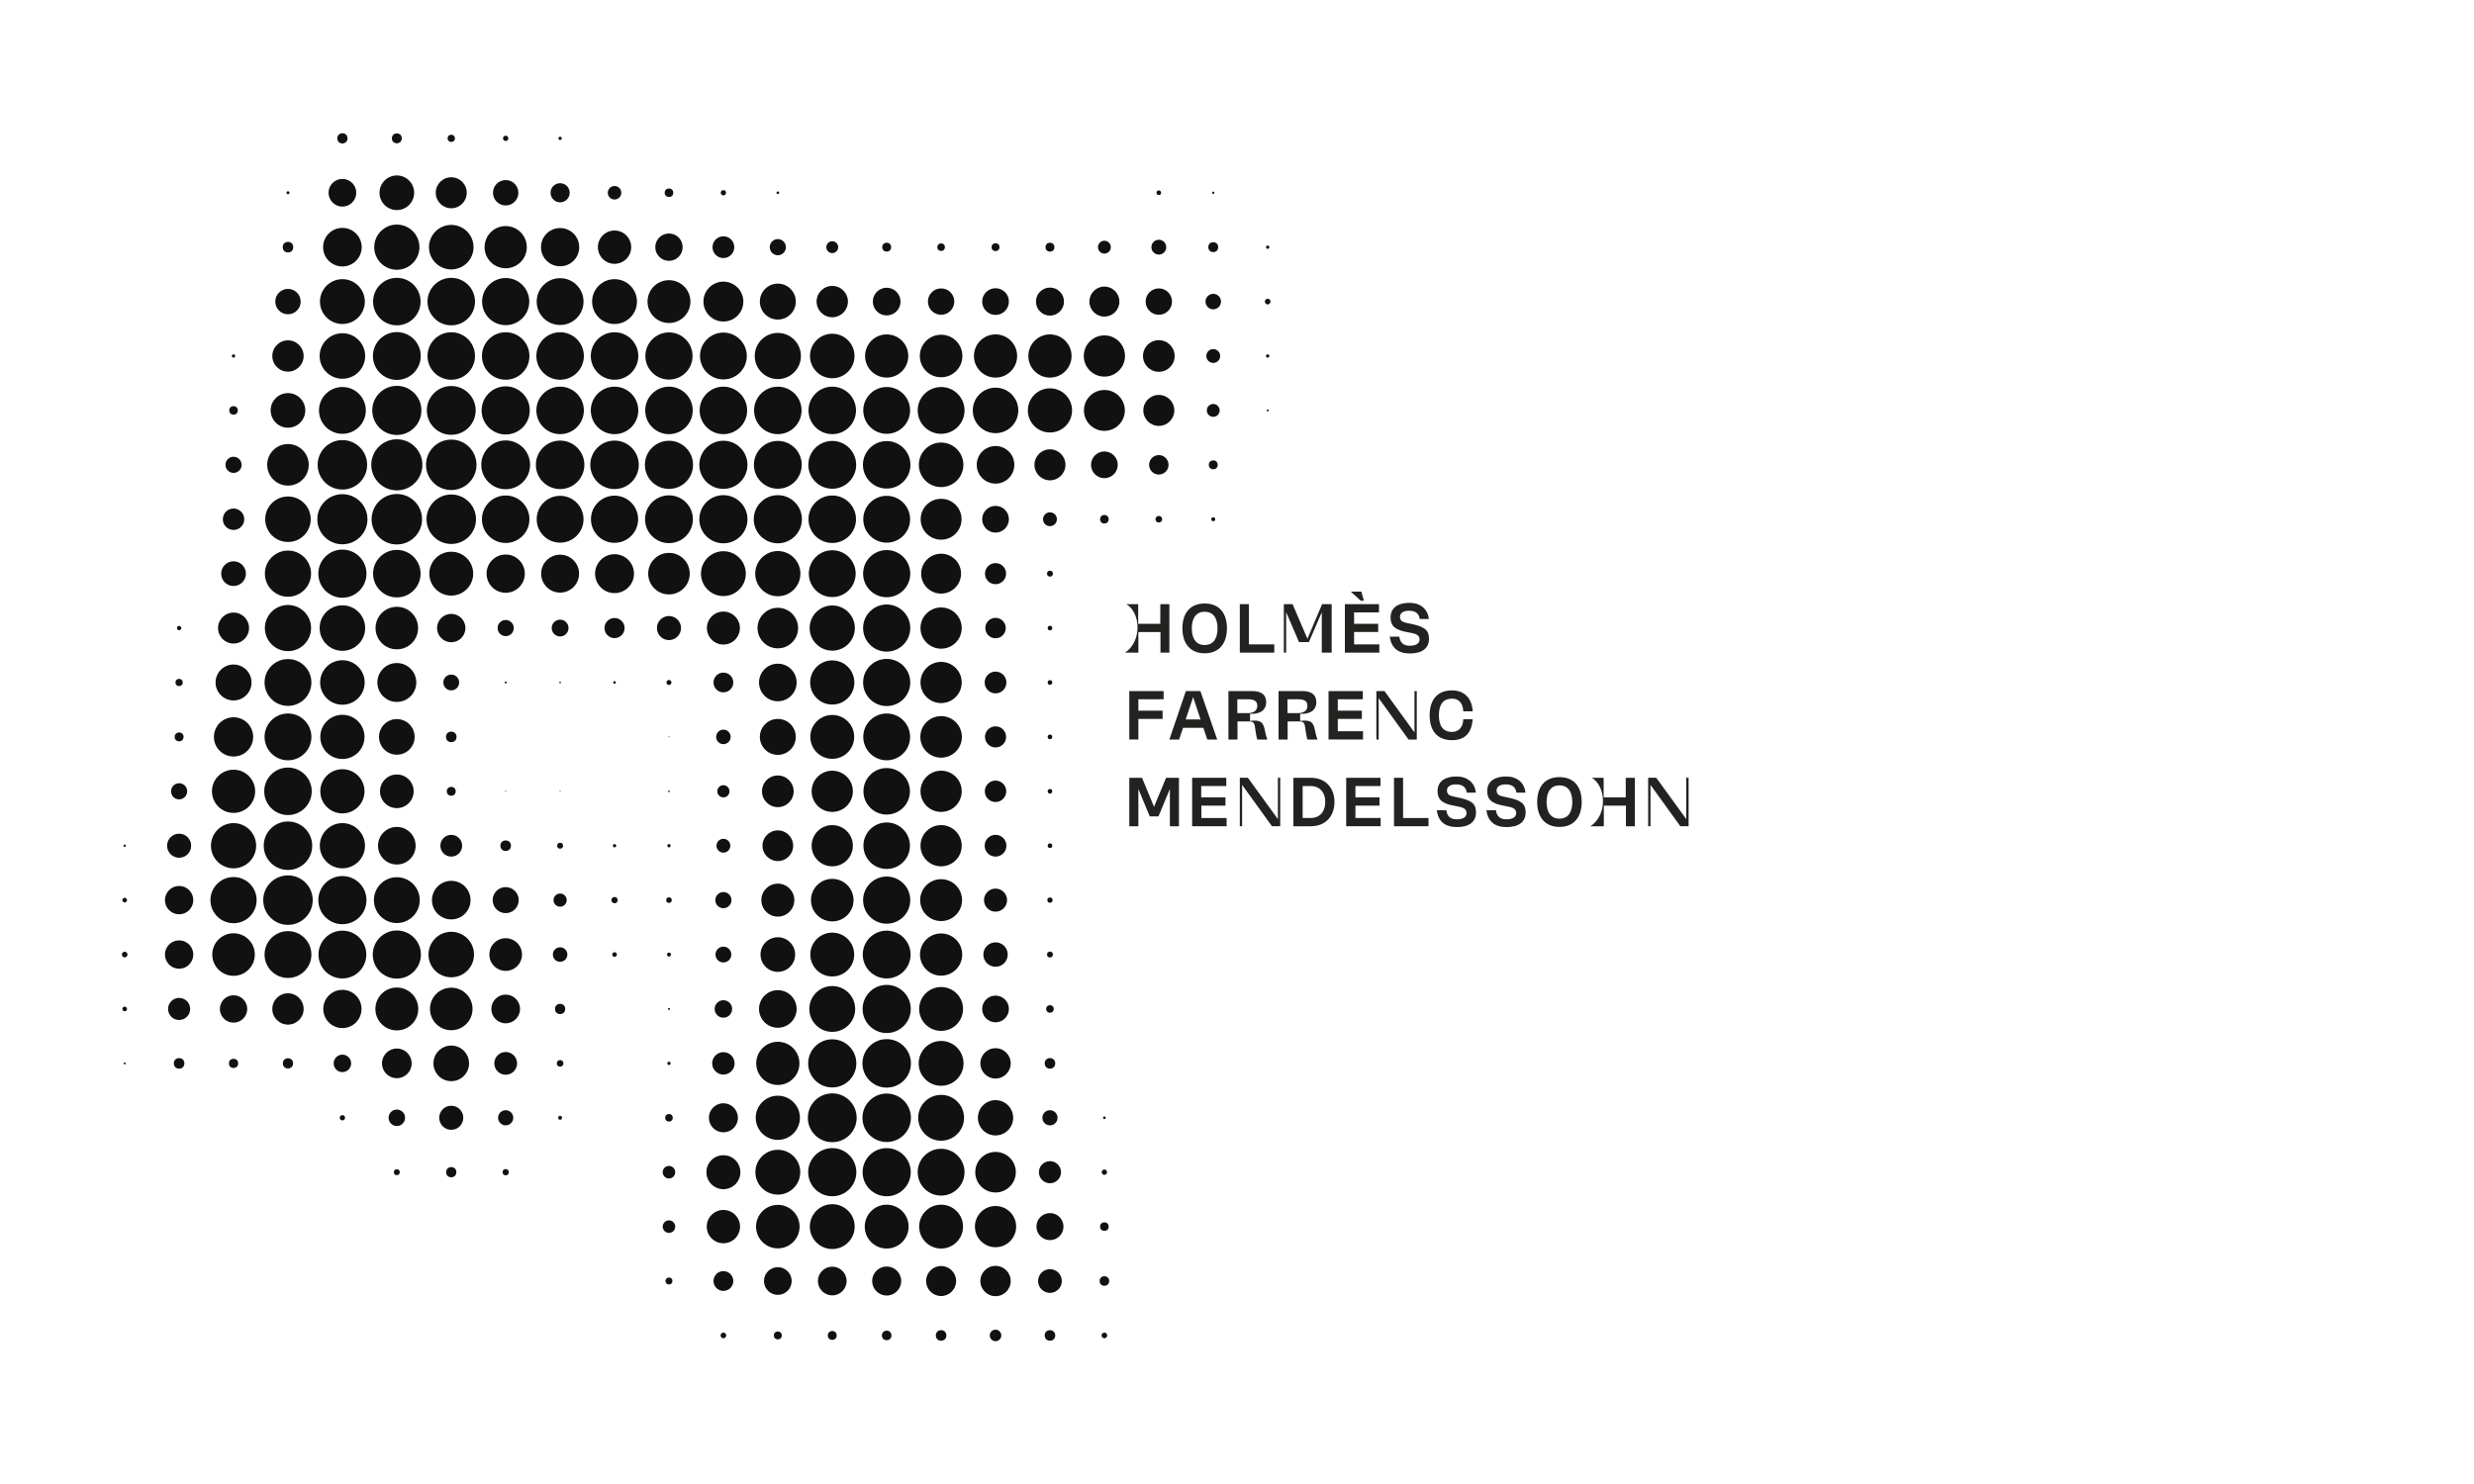 <?xml version="1.0" encoding="utf-8"?>
<!-- Generator: Adobe Illustrator 27.5.0, SVG Export Plug-In . SVG Version: 6.00 Build 0)  -->
<svg version="1.1" id="Ebene_1" xmlns="http://www.w3.org/2000/svg" xmlns:xlink="http://www.w3.org/1999/xlink" x="0px" y="0px"
	 viewBox="0 0 1500 900" style="enable-background:new 0 0 1500 900;" xml:space="preserve">
<style type="text/css">
	.st0{fill:#111111;}
	.st1{fill:#222221;}
</style>
<g>
	<g transform="translate(462,99)">
		<circle class="st0" cx="-254.4" cy="-15.1" r="3.1"/>
	</g>
	<g transform="translate(495,99)">
		<circle class="st0" cx="-254.4" cy="-15.1" r="3"/>
	</g>
	<g transform="translate(528,99)">
		<circle class="st0" cx="-254.4" cy="-15.1" r="2.2"/>
	</g>
	<g transform="translate(561,99)">
		<circle class="st0" cx="-254.4" cy="-15.1" r="1.6"/>
	</g>
	<g transform="translate(594,99)">
		<circle class="st0" cx="-254.4" cy="-15.1" r="1"/>
	</g>
	<g transform="translate(429,132)">
		<circle class="st0" cx="-254.4" cy="-15.1" r="0.9"/>
	</g>
	<g transform="translate(462,132)">
		<circle class="st0" cx="-254.4" cy="-15.1" r="8.4"/>
	</g>
	<g transform="translate(495,132)">
		<circle class="st0" cx="-254.4" cy="-15.1" r="10.5"/>
	</g>
	<g transform="translate(528,132)">
		<circle class="st0" cx="-254.4" cy="-15.1" r="9.4"/>
	</g>
	<g transform="translate(561,132)">
		<circle class="st0" cx="-254.4" cy="-15.1" r="7.7"/>
	</g>
	<g transform="translate(594,132)">
		<circle class="st0" cx="-254.4" cy="-15.1" r="5.8"/>
	</g>
	<g transform="translate(627,132)">
		<circle class="st0" cx="-254.4" cy="-15.1" r="4.1"/>
	</g>
	<g transform="translate(660,132)">
		<circle class="st0" cx="-254.4" cy="-15.1" r="2.6"/>
	</g>
	<g transform="translate(693,132)">
		<circle class="st0" cx="-254.4" cy="-15.1" r="1.6"/>
	</g>
	<g transform="translate(726,132)">
		<circle class="st0" cx="-254.4" cy="-15.1" r="0.8"/>
	</g>
	<g transform="translate(957,132)">
		<circle class="st0" cx="-254.4" cy="-15.1" r="1.4"/>
	</g>
	<g transform="translate(990,132)">
		<circle class="st0" cx="-254.4" cy="-15.1" r="0.7"/>
	</g>
	<g transform="translate(429,165)">
		<circle class="st0" cx="-254.4" cy="-15.1" r="3.2"/>
	</g>
	<g transform="translate(462,165)">
		<circle class="st0" cx="-254.4" cy="-15.1" r="11.7"/>
	</g>
	<g transform="translate(495,165)">
		<circle class="st0" cx="-254.4" cy="-15.1" r="13.7"/>
	</g>
	<g transform="translate(528,165)">
		<circle class="st0" cx="-254.4" cy="-15.1" r="13.5"/>
	</g>
	<g transform="translate(561,165)">
		<circle class="st0" cx="-254.4" cy="-15.1" r="12.8"/>
	</g>
	<g transform="translate(594,165)">
		<circle class="st0" cx="-254.4" cy="-15.1" r="11.6"/>
	</g>
	<g transform="translate(627,165)">
		<circle class="st0" cx="-254.4" cy="-15.1" r="10.1"/>
	</g>
	<g transform="translate(660,165)">
		<circle class="st0" cx="-254.4" cy="-15.1" r="8.3"/>
	</g>
	<g transform="translate(693,165)">
		<circle class="st0" cx="-254.4" cy="-15.1" r="6.6"/>
	</g>
	<g transform="translate(726,165)">
		<circle class="st0" cx="-254.4" cy="-15.1" r="4.9"/>
	</g>
	<g transform="translate(759,165)">
		<circle class="st0" cx="-254.4" cy="-15.1" r="3.6"/>
	</g>
	<g transform="translate(792,165)">
		<circle class="st0" cx="-254.4" cy="-15.1" r="2.7"/>
	</g>
	<g transform="translate(825,165)">
		<circle class="st0" cx="-254.4" cy="-15.1" r="2.3"/>
	</g>
	<g transform="translate(858,165)">
		<circle class="st0" cx="-254.4" cy="-15.1" r="2.4"/>
	</g>
	<g transform="translate(891,165)">
		<circle class="st0" cx="-254.4" cy="-15.1" r="2.7"/>
	</g>
	<g transform="translate(924,165)">
		<circle class="st0" cx="-254.4" cy="-15.1" r="3.9"/>
	</g>
	<g transform="translate(957,165)">
		<circle class="st0" cx="-254.4" cy="-15.1" r="4.5"/>
	</g>
	<g transform="translate(990,165)">
		<circle class="st0" cx="-254.4" cy="-15.1" r="3"/>
	</g>
	<g transform="translate(1023,165)">
		<circle class="st0" cx="-254.4" cy="-15.1" r="1"/>
	</g>
	<g transform="translate(429,198)">
		<circle class="st0" cx="-254.4" cy="-15.1" r="7.7"/>
	</g>
	<g transform="translate(462,198)">
		<circle class="st0" cx="-254.4" cy="-15.1" r="13.6"/>
	</g>
	<g transform="translate(495,198)">
		<circle class="st0" cx="-254.4" cy="-15.1" r="14.4"/>
	</g>
	<g transform="translate(528,198)">
		<circle class="st0" cx="-254.4" cy="-15.1" r="14.4"/>
	</g>
	<g transform="translate(561,198)">
		<circle class="st0" cx="-254.4" cy="-15.1" r="14.3"/>
	</g>
	<g transform="translate(594,198)">
		<circle class="st0" cx="-254.4" cy="-15.1" r="14.2"/>
	</g>
	<g transform="translate(627,198)">
		<circle class="st0" cx="-254.4" cy="-15.1" r="13.6"/>
	</g>
	<g transform="translate(660,198)">
		<circle class="st0" cx="-254.4" cy="-15.1" r="13"/>
	</g>
	<g transform="translate(693,198)">
		<circle class="st0" cx="-254.4" cy="-15.1" r="12.1"/>
	</g>
	<g transform="translate(726,198)">
		<circle class="st0" cx="-254.4" cy="-15.1" r="10.9"/>
	</g>
	<g transform="translate(759,198)">
		<circle class="st0" cx="-254.4" cy="-15.1" r="9.5"/>
	</g>
	<g transform="translate(792,198)">
		<circle class="st0" cx="-254.4" cy="-15.1" r="8.4"/>
	</g>
	<g transform="translate(825,198)">
		<circle class="st0" cx="-254.4" cy="-15.1" r="8"/>
	</g>
	<g transform="translate(858,198)">
		<circle class="st0" cx="-254.4" cy="-15.1" r="8.1"/>
	</g>
	<g transform="translate(891,198)">
		<circle class="st0" cx="-254.4" cy="-15.1" r="8.5"/>
	</g>
	<g transform="translate(924,198)">
		<circle class="st0" cx="-254.4" cy="-15.1" r="9.1"/>
	</g>
	<g transform="translate(957,198)">
		<circle class="st0" cx="-254.4" cy="-15.1" r="8"/>
	</g>
	<g transform="translate(990,198)">
		<circle class="st0" cx="-254.4" cy="-15.1" r="4.7"/>
	</g>
	<g transform="translate(1023,198)">
		<circle class="st0" cx="-254.4" cy="-15.1" r="1.7"/>
	</g>
	<g transform="translate(396,231)">
		<circle class="st0" cx="-254.4" cy="-15.1" r="1"/>
	</g>
	<g transform="translate(429,231)">
		<circle class="st0" cx="-254.4" cy="-15.1" r="9.5"/>
	</g>
	<g transform="translate(462,231)">
		<circle class="st0" cx="-254.4" cy="-15.1" r="13.8"/>
	</g>
	<g transform="translate(495,231)">
		<circle class="st0" cx="-254.4" cy="-15.1" r="14.5"/>
	</g>
	<g transform="translate(528,231)">
		<circle class="st0" cx="-254.4" cy="-15.1" r="14.4"/>
	</g>
	<g transform="translate(561,231)">
		<circle class="st0" cx="-254.4" cy="-15.1" r="14.4"/>
	</g>
	<g transform="translate(594,231)">
		<circle class="st0" cx="-254.4" cy="-15.1" r="14.4"/>
	</g>
	<g transform="translate(627,231)">
		<circle class="st0" cx="-254.4" cy="-15.1" r="14.4"/>
	</g>
	<g transform="translate(660,231)">
		<circle class="st0" cx="-254.4" cy="-15.1" r="14.3"/>
	</g>
	<g transform="translate(693,231)">
		<circle class="st0" cx="-254.4" cy="-15.1" r="14.2"/>
	</g>
	<g transform="translate(726,231)">
		<circle class="st0" cx="-254.4" cy="-15.1" r="14"/>
	</g>
	<g transform="translate(759,231)">
		<circle class="st0" cx="-254.4" cy="-15.1" r="13.5"/>
	</g>
	<g transform="translate(792,231)">
		<circle class="st0" cx="-254.4" cy="-15.1" r="13.1"/>
	</g>
	<g transform="translate(825,231)">
		<circle class="st0" cx="-254.4" cy="-15.1" r="12.9"/>
	</g>
	<g transform="translate(858,231)">
		<circle class="st0" cx="-254.4" cy="-15.1" r="13.1"/>
	</g>
	<g transform="translate(891,231)">
		<circle class="st0" cx="-254.4" cy="-15.1" r="13.1"/>
	</g>
	<g transform="translate(924,231)">
		<circle class="st0" cx="-254.4" cy="-15.1" r="12.5"/>
	</g>
	<g transform="translate(957,231)">
		<circle class="st0" cx="-254.4" cy="-15.1" r="9.6"/>
	</g>
	<g transform="translate(990,231)">
		<circle class="st0" cx="-254.4" cy="-15.1" r="4.2"/>
	</g>
	<g transform="translate(1023,231)">
		<circle class="st0" cx="-254.4" cy="-15.1" r="1"/>
	</g>
	<g transform="translate(396,264)">
		<circle class="st0" cx="-254.4" cy="-15.1" r="2.6"/>
	</g>
	<g transform="translate(429,264)">
		<circle class="st0" cx="-254.4" cy="-15.1" r="10.5"/>
	</g>
	<g transform="translate(462,264)">
		<circle class="st0" cx="-254.4" cy="-15.1" r="14.2"/>
	</g>
	<g transform="translate(495,264)">
		<circle class="st0" cx="-254.4" cy="-15.1" r="14.9"/>
	</g>
	<g transform="translate(528,264)">
		<circle class="st0" cx="-254.4" cy="-15.1" r="14.8"/>
	</g>
	<g transform="translate(561,264)">
		<circle class="st0" cx="-254.4" cy="-15.1" r="14.6"/>
	</g>
	<g transform="translate(594,264)">
		<circle class="st0" cx="-254.4" cy="-15.1" r="14.4"/>
	</g>
	<g transform="translate(627,264)">
		<circle class="st0" cx="-254.4" cy="-15.1" r="14.4"/>
	</g>
	<g transform="translate(660,264)">
		<circle class="st0" cx="-254.4" cy="-15.1" r="14.4"/>
	</g>
	<g transform="translate(693,264)">
		<circle class="st0" cx="-254.4" cy="-15.1" r="14.4"/>
	</g>
	<g transform="translate(726,264)">
		<circle class="st0" cx="-254.4" cy="-15.1" r="14.4"/>
	</g>
	<g transform="translate(759,264)">
		<circle class="st0" cx="-254.4" cy="-15.1" r="14.4"/>
	</g>
	<g transform="translate(792,264)">
		<circle class="st0" cx="-254.4" cy="-15.1" r="14.2"/>
	</g>
	<g transform="translate(825,264)">
		<circle class="st0" cx="-254.4" cy="-15.1" r="14.2"/>
	</g>
	<g transform="translate(858,264)">
		<circle class="st0" cx="-254.4" cy="-15.1" r="13.8"/>
	</g>
	<g transform="translate(891,264)">
		<circle class="st0" cx="-254.4" cy="-15.1" r="13.4"/>
	</g>
	<g transform="translate(924,264)">
		<circle class="st0" cx="-254.4" cy="-15.1" r="12.4"/>
	</g>
	<g transform="translate(957,264)">
		<circle class="st0" cx="-254.4" cy="-15.1" r="9.4"/>
	</g>
	<g transform="translate(990,264)">
		<circle class="st0" cx="-254.4" cy="-15.1" r="3.9"/>
	</g>
	<g transform="translate(1023,264)">
		<circle class="st0" cx="-254.4" cy="-15.1" r="0.6"/>
	</g>
	<g transform="translate(396,297)">
		<circle class="st0" cx="-254.4" cy="-15.1" r="4.9"/>
	</g>
	<g transform="translate(429,297)">
		<circle class="st0" cx="-254.4" cy="-15.1" r="12.6"/>
	</g>
	<g transform="translate(462,297)">
		<circle class="st0" cx="-254.4" cy="-15.1" r="15"/>
	</g>
	<g transform="translate(495,297)">
		<circle class="st0" cx="-254.4" cy="-15.1" r="15.5"/>
	</g>
	<g transform="translate(528,297)">
		<circle class="st0" cx="-254.4" cy="-15.1" r="15.3"/>
	</g>
	<g transform="translate(561,297)">
		<circle class="st0" cx="-254.4" cy="-15.1" r="14.8"/>
	</g>
	<g transform="translate(594,297)">
		<circle class="st0" cx="-254.4" cy="-15.1" r="14.7"/>
	</g>
	<g transform="translate(627,297)">
		<circle class="st0" cx="-254.4" cy="-15.1" r="14.7"/>
	</g>
	<g transform="translate(660,297)">
		<circle class="st0" cx="-254.4" cy="-15.1" r="14.6"/>
	</g>
	<g transform="translate(693,297)">
		<circle class="st0" cx="-254.4" cy="-15.1" r="14.6"/>
	</g>
	<g transform="translate(726,297)">
		<circle class="st0" cx="-254.4" cy="-15.1" r="14.5"/>
	</g>
	<g transform="translate(759,297)">
		<circle class="st0" cx="-254.4" cy="-15.1" r="14.5"/>
	</g>
	<g transform="translate(792,297)">
		<circle class="st0" cx="-254.4" cy="-15.1" r="14.4"/>
	</g>
	<g transform="translate(825,297)">
		<circle class="st0" cx="-254.4" cy="-15.1" r="13.5"/>
	</g>
	<g transform="translate(858,297)">
		<circle class="st0" cx="-254.4" cy="-15.1" r="11.4"/>
	</g>
	<g transform="translate(891,297)">
		<circle class="st0" cx="-254.4" cy="-15.1" r="9.4"/>
	</g>
	<g transform="translate(924,297)">
		<circle class="st0" cx="-254.4" cy="-15.1" r="8.1"/>
	</g>
	<g transform="translate(957,297)">
		<circle class="st0" cx="-254.4" cy="-15.1" r="5.9"/>
	</g>
	<g transform="translate(990,297)">
		<circle class="st0" cx="-254.4" cy="-15.1" r="2.7"/>
	</g>
	<g transform="translate(396,330)">
		<circle class="st0" cx="-254.4" cy="-15.1" r="6.5"/>
	</g>
	<g transform="translate(429,330)">
		<circle class="st0" cx="-254.4" cy="-15.1" r="13.8"/>
	</g>
	<g transform="translate(462,330)">
		<circle class="st0" cx="-254.4" cy="-15.1" r="15.2"/>
	</g>
	<g transform="translate(495,330)">
		<circle class="st0" cx="-254.4" cy="-15.1" r="15.3"/>
	</g>
	<g transform="translate(528,330)">
		<circle class="st0" cx="-254.4" cy="-15.1" r="15"/>
	</g>
	<g transform="translate(561,330)">
		<circle class="st0" cx="-254.4" cy="-15.1" r="14.4"/>
	</g>
	<g transform="translate(594,330)">
		<circle class="st0" cx="-254.4" cy="-15.1" r="14.2"/>
	</g>
	<g transform="translate(627,330)">
		<circle class="st0" cx="-254.4" cy="-15.1" r="14.3"/>
	</g>
	<g transform="translate(660,330)">
		<circle class="st0" cx="-254.4" cy="-15.1" r="14.5"/>
	</g>
	<g transform="translate(693,330)">
		<circle class="st0" cx="-254.4" cy="-15.1" r="14.6"/>
	</g>
	<g transform="translate(726,330)">
		<circle class="st0" cx="-254.4" cy="-15.1" r="14.6"/>
	</g>
	<g transform="translate(759,330)">
		<circle class="st0" cx="-254.4" cy="-15.1" r="14.4"/>
	</g>
	<g transform="translate(792,330)">
		<circle class="st0" cx="-254.4" cy="-15.1" r="14.2"/>
	</g>
	<g transform="translate(825,330)">
		<circle class="st0" cx="-254.4" cy="-15.1" r="12.4"/>
	</g>
	<g transform="translate(858,330)">
		<circle class="st0" cx="-254.4" cy="-15.1" r="8.1"/>
	</g>
	<g transform="translate(891,330)">
		<circle class="st0" cx="-254.4" cy="-15.1" r="4.2"/>
	</g>
	<g transform="translate(924,330)">
		<circle class="st0" cx="-254.4" cy="-15.1" r="2.6"/>
	</g>
	<g transform="translate(957,330)">
		<circle class="st0" cx="-254.4" cy="-15.1" r="2"/>
	</g>
	<g transform="translate(990,330)">
		<circle class="st0" cx="-254.4" cy="-15.1" r="1.2"/>
	</g>
	<g transform="translate(396,363)">
		<circle class="st0" cx="-254.4" cy="-15.1" r="7.5"/>
	</g>
	<g transform="translate(429,363)">
		<circle class="st0" cx="-254.4" cy="-15.1" r="14"/>
	</g>
	<g transform="translate(462,363)">
		<circle class="st0" cx="-254.4" cy="-15.1" r="14.6"/>
	</g>
	<g transform="translate(495,363)">
		<circle class="st0" cx="-254.4" cy="-15.1" r="14.4"/>
	</g>
	<g transform="translate(528,363)">
		<circle class="st0" cx="-254.4" cy="-15.1" r="13.3"/>
	</g>
	<g transform="translate(561,363)">
		<circle class="st0" cx="-254.4" cy="-15.1" r="11.6"/>
	</g>
	<g transform="translate(594,363)">
		<circle class="st0" cx="-254.4" cy="-15.1" r="11.5"/>
	</g>
	<g transform="translate(627,363)">
		<circle class="st0" cx="-254.4" cy="-15.1" r="11.8"/>
	</g>
	<g transform="translate(660,363)">
		<circle class="st0" cx="-254.4" cy="-15.1" r="12.6"/>
	</g>
	<g transform="translate(693,363)">
		<circle class="st0" cx="-254.4" cy="-15.1" r="13.6"/>
	</g>
	<g transform="translate(726,363)">
		<circle class="st0" cx="-254.4" cy="-15.1" r="13.7"/>
	</g>
	<g transform="translate(759,363)">
		<circle class="st0" cx="-254.4" cy="-15.1" r="14.2"/>
	</g>
	<g transform="translate(792,363)">
		<circle class="st0" cx="-254.4" cy="-15.1" r="14.3"/>
	</g>
	<g transform="translate(825,363)">
		<circle class="st0" cx="-254.4" cy="-15.1" r="12.1"/>
	</g>
	<g transform="translate(858,363)">
		<circle class="st0" cx="-254.4" cy="-15.1" r="6.4"/>
	</g>
	<g transform="translate(891,363)">
		<circle class="st0" cx="-254.4" cy="-15.1" r="1.8"/>
	</g>
	<g transform="translate(363,396)">
		<circle class="st0" cx="-254.4" cy="-15.1" r="1.3"/>
	</g>
	<g transform="translate(396,396)">
		<circle class="st0" cx="-254.4" cy="-15.1" r="9.4"/>
	</g>
	<g transform="translate(429,396)">
		<circle class="st0" cx="-254.4" cy="-15.1" r="14"/>
	</g>
	<g transform="translate(462,396)">
		<circle class="st0" cx="-254.4" cy="-15.1" r="13.8"/>
	</g>
	<g transform="translate(495,396)">
		<circle class="st0" cx="-254.4" cy="-15.1" r="12.9"/>
	</g>
	<g transform="translate(528,396)">
		<circle class="st0" cx="-254.4" cy="-15.1" r="8.6"/>
	</g>
	<g transform="translate(561,396)">
		<circle class="st0" cx="-254.4" cy="-15.1" r="4.9"/>
	</g>
	<g transform="translate(594,396)">
		<circle class="st0" cx="-254.4" cy="-15.1" r="5.1"/>
	</g>
	<g transform="translate(627,396)">
		<circle class="st0" cx="-254.4" cy="-15.1" r="6.1"/>
	</g>
	<g transform="translate(660,396)">
		<circle class="st0" cx="-254.4" cy="-15.1" r="7.3"/>
	</g>
	<g transform="translate(693,396)">
		<circle class="st0" cx="-254.4" cy="-15.1" r="10"/>
	</g>
	<g transform="translate(726,396)">
		<circle class="st0" cx="-254.4" cy="-15.1" r="12.3"/>
	</g>
	<g transform="translate(759,396)">
		<circle class="st0" cx="-254.4" cy="-15.1" r="13.7"/>
	</g>
	<g transform="translate(792,396)">
		<circle class="st0" cx="-254.4" cy="-15.1" r="14.3"/>
	</g>
	<g transform="translate(825,396)">
		<circle class="st0" cx="-254.4" cy="-15.1" r="12.5"/>
	</g>
	<g transform="translate(858,396)">
		<circle class="st0" cx="-254.4" cy="-15.1" r="6.2"/>
	</g>
	<g transform="translate(891,396)">
		<circle class="st0" cx="-254.4" cy="-15.1" r="1.4"/>
	</g>
	<g transform="translate(363,429)">
		<circle class="st0" cx="-254.4" cy="-15.1" r="2.2"/>
	</g>
	<g transform="translate(396,429)">
		<circle class="st0" cx="-254.4" cy="-15.1" r="10.9"/>
	</g>
	<g transform="translate(429,429)">
		<circle class="st0" cx="-254.4" cy="-15.1" r="14.2"/>
	</g>
	<g transform="translate(462,429)">
		<circle class="st0" cx="-254.4" cy="-15.1" r="13.5"/>
	</g>
	<g transform="translate(495,429)">
		<circle class="st0" cx="-254.4" cy="-15.1" r="11.8"/>
	</g>
	<g transform="translate(528,429)">
		<circle class="st0" cx="-254.4" cy="-15.1" r="4.8"/>
	</g>
	<g transform="translate(561,429)">
		<circle class="st0" cx="-254.4" cy="-15.1" r="0.6"/>
	</g>
	<g transform="translate(594,429)">
		<circle class="st0" cx="-254.4" cy="-15.1" r="0.5"/>
	</g>
	<g transform="translate(627,429)">
		<circle class="st0" cx="-254.4" cy="-15.1" r="0.8"/>
	</g>
	<g transform="translate(660,429)">
		<circle class="st0" cx="-254.4" cy="-15.1" r="1.5"/>
	</g>
	<g transform="translate(693,429)">
		<circle class="st0" cx="-254.4" cy="-15.1" r="6"/>
	</g>
	<g transform="translate(726,429)">
		<circle class="st0" cx="-254.4" cy="-15.1" r="11.4"/>
	</g>
	<g transform="translate(759,429)">
		<circle class="st0" cx="-254.4" cy="-15.1" r="13.4"/>
	</g>
	<g transform="translate(792,429)">
		<circle class="st0" cx="-254.4" cy="-15.1" r="14.3"/>
	</g>
	<g transform="translate(825,429)">
		<circle class="st0" cx="-254.4" cy="-15.1" r="12.5"/>
	</g>
	<g transform="translate(858,429)">
		<circle class="st0" cx="-254.4" cy="-15.1" r="6.6"/>
	</g>
	<g transform="translate(891,429)">
		<circle class="st0" cx="-254.4" cy="-15.1" r="1.4"/>
	</g>
	<g transform="translate(363,462)">
		<circle class="st0" cx="-254.4" cy="-15.1" r="2.7"/>
	</g>
	<g transform="translate(396,462)">
		<circle class="st0" cx="-254.4" cy="-15.1" r="11.9"/>
	</g>
	<g transform="translate(429,462)">
		<circle class="st0" cx="-254.4" cy="-15.1" r="14.2"/>
	</g>
	<g transform="translate(462,462)">
		<circle class="st0" cx="-254.4" cy="-15.1" r="13.4"/>
	</g>
	<g transform="translate(495,462)">
		<circle class="st0" cx="-254.4" cy="-15.1" r="10.8"/>
	</g>
	<g transform="translate(528,462)">
		<circle class="st0" cx="-254.4" cy="-15.1" r="3.2"/>
	</g>
	<g transform="translate(561,462)">
		<circle class="st0" cx="-254.4" cy="-15.1" r="0.1"/>
	</g>
	<g transform="translate(594,462)">
		<polygon class="st0" points="-254.4,-15.1 -254.4,-15.1 -254.4,-15.1 		"/>
	</g>
	<g transform="translate(627,462)">
		<polygon class="st0" points="-254.4,-15.1 -254.4,-15.1 -254.4,-15.1 		"/>
	</g>
	<g transform="translate(660,462)">
		<circle class="st0" cx="-254.4" cy="-15.1" r="0.3"/>
	</g>
	<g transform="translate(693,462)">
		<circle class="st0" cx="-254.4" cy="-15.1" r="4.4"/>
	</g>
	<g transform="translate(726,462)">
		<circle class="st0" cx="-254.4" cy="-15.1" r="10.9"/>
	</g>
	<g transform="translate(759,462)">
		<circle class="st0" cx="-254.4" cy="-15.1" r="13.3"/>
	</g>
	<g transform="translate(792,462)">
		<circle class="st0" cx="-254.4" cy="-15.1" r="14.2"/>
	</g>
	<g transform="translate(825,462)">
		<circle class="st0" cx="-254.4" cy="-15.1" r="12.6"/>
	</g>
	<g transform="translate(858,462)">
		<circle class="st0" cx="-254.4" cy="-15.1" r="6.4"/>
	</g>
	<g transform="translate(891,462)">
		<circle class="st0" cx="-254.4" cy="-15.1" r="1.4"/>
	</g>
	<g transform="translate(363,495)">
		<circle class="st0" cx="-254.4" cy="-15.1" r="4.9"/>
	</g>
	<g transform="translate(396,495)">
		<circle class="st0" cx="-254.4" cy="-15.1" r="13.1"/>
	</g>
	<g transform="translate(429,495)">
		<circle class="st0" cx="-254.4" cy="-15.1" r="14.4"/>
	</g>
	<g transform="translate(462,495)">
		<circle class="st0" cx="-254.4" cy="-15.1" r="13.4"/>
	</g>
	<g transform="translate(495,495)">
		<circle class="st0" cx="-254.4" cy="-15.1" r="10.2"/>
	</g>
	<g transform="translate(528,495)">
		<circle class="st0" cx="-254.4" cy="-15.1" r="2.7"/>
	</g>
	<g transform="translate(561,495)">
		<circle class="st0" cx="-254.4" cy="-15.1" r="0.3"/>
	</g>
	<g transform="translate(594,495)">
		<circle class="st0" cx="-254.4" cy="-15.1" r="0.3"/>
	</g>
	<g transform="translate(627,495)">
		<circle class="st0" cx="-254.4" cy="-15.1" r="0.1"/>
	</g>
	<g transform="translate(660,495)">
		<circle class="st0" cx="-254.4" cy="-15.1" r="0.5"/>
	</g>
	<g transform="translate(693,495)">
		<circle class="st0" cx="-254.4" cy="-15.1" r="3.7"/>
	</g>
	<g transform="translate(726,495)">
		<circle class="st0" cx="-254.4" cy="-15.1" r="9.6"/>
	</g>
	<g transform="translate(759,495)">
		<circle class="st0" cx="-254.4" cy="-15.1" r="12.5"/>
	</g>
	<g transform="translate(792,495)">
		<circle class="st0" cx="-254.4" cy="-15.1" r="14.1"/>
	</g>
	<g transform="translate(825,495)">
		<circle class="st0" cx="-254.4" cy="-15.1" r="12.5"/>
	</g>
	<g transform="translate(858,495)">
		<circle class="st0" cx="-254.4" cy="-15.1" r="6.5"/>
	</g>
	<g transform="translate(891,495)">
		<circle class="st0" cx="-254.4" cy="-15.1" r="1.4"/>
	</g>
	<g transform="translate(330,528)">
		<circle class="st0" cx="-254.4" cy="-15.1" r="0.7"/>
	</g>
	<g transform="translate(363,528)">
		<circle class="st0" cx="-254.4" cy="-15.1" r="7.3"/>
	</g>
	<g transform="translate(396,528)">
		<circle class="st0" cx="-254.4" cy="-15.1" r="13.7"/>
	</g>
	<g transform="translate(429,528)">
		<circle class="st0" cx="-254.4" cy="-15.1" r="14.7"/>
	</g>
	<g transform="translate(462,528)">
		<circle class="st0" cx="-254.4" cy="-15.1" r="13.7"/>
	</g>
	<g transform="translate(495,528)">
		<circle class="st0" cx="-254.4" cy="-15.1" r="11.4"/>
	</g>
	<g transform="translate(528,528)">
		<circle class="st0" cx="-254.4" cy="-15.1" r="6.6"/>
	</g>
	<g transform="translate(561,528)">
		<circle class="st0" cx="-254.4" cy="-15.1" r="3.2"/>
	</g>
	<g transform="translate(594,528)">
		<circle class="st0" cx="-254.4" cy="-15.1" r="1.8"/>
	</g>
	<g transform="translate(627,528)">
		<circle class="st0" cx="-254.4" cy="-15.1" r="1"/>
	</g>
	<g transform="translate(660,528)">
		<circle class="st0" cx="-254.4" cy="-15.1" r="1"/>
	</g>
	<g transform="translate(693,528)">
		<circle class="st0" cx="-254.4" cy="-15.1" r="4.2"/>
	</g>
	<g transform="translate(726,528)">
		<circle class="st0" cx="-254.4" cy="-15.1" r="9.3"/>
	</g>
	<g transform="translate(759,528)">
		<circle class="st0" cx="-254.4" cy="-15.1" r="12.5"/>
	</g>
	<g transform="translate(792,528)">
		<circle class="st0" cx="-254.4" cy="-15.1" r="14.1"/>
	</g>
	<g transform="translate(825,528)">
		<circle class="st0" cx="-254.4" cy="-15.1" r="12.5"/>
	</g>
	<g transform="translate(858,528)">
		<circle class="st0" cx="-254.4" cy="-15.1" r="6.6"/>
	</g>
	<g transform="translate(891,528)">
		<circle class="st0" cx="-254.4" cy="-15.1" r="1.4"/>
	</g>
	<g transform="translate(330,561)">
		<circle class="st0" cx="-254.4" cy="-15.1" r="1.4"/>
	</g>
	<g transform="translate(363,561)">
		<circle class="st0" cx="-254.4" cy="-15.1" r="8.6"/>
	</g>
	<g transform="translate(396,561)">
		<circle class="st0" cx="-254.4" cy="-15.1" r="14"/>
	</g>
	<g transform="translate(429,561)">
		<circle class="st0" cx="-254.4" cy="-15.1" r="15"/>
	</g>
	<g transform="translate(462,561)">
		<circle class="st0" cx="-254.4" cy="-15.1" r="14.6"/>
	</g>
	<g transform="translate(495,561)">
		<circle class="st0" cx="-254.4" cy="-15.1" r="13.9"/>
	</g>
	<g transform="translate(528,561)">
		<circle class="st0" cx="-254.4" cy="-15.1" r="11.7"/>
	</g>
	<g transform="translate(561,561)">
		<circle class="st0" cx="-254.4" cy="-15.1" r="7.9"/>
	</g>
	<g transform="translate(594,561)">
		<circle class="st0" cx="-254.4" cy="-15.1" r="4"/>
	</g>
	<g transform="translate(627,561)">
		<circle class="st0" cx="-254.4" cy="-15.1" r="1.9"/>
	</g>
	<g transform="translate(660,561)">
		<circle class="st0" cx="-254.4" cy="-15.1" r="1.7"/>
	</g>
	<g transform="translate(693,561)">
		<circle class="st0" cx="-254.4" cy="-15.1" r="4.9"/>
	</g>
	<g transform="translate(726,561)">
		<circle class="st0" cx="-254.4" cy="-15.1" r="10"/>
	</g>
	<g transform="translate(759,561)">
		<circle class="st0" cx="-254.4" cy="-15.1" r="12.9"/>
	</g>
	<g transform="translate(792,561)">
		<circle class="st0" cx="-254.4" cy="-15.1" r="14.3"/>
	</g>
	<g transform="translate(825,561)">
		<circle class="st0" cx="-254.4" cy="-15.1" r="12.7"/>
	</g>
	<g transform="translate(858,561)">
		<circle class="st0" cx="-254.4" cy="-15.1" r="7"/>
	</g>
	<g transform="translate(891,561)">
		<circle class="st0" cx="-254.4" cy="-15.1" r="1.6"/>
	</g>
	<g transform="translate(330,594)">
		<circle class="st0" cx="-254.4" cy="-15.1" r="1.7"/>
	</g>
	<g transform="translate(363,594)">
		<circle class="st0" cx="-254.4" cy="-15.1" r="8.6"/>
	</g>
	<g transform="translate(396,594)">
		<circle class="st0" cx="-254.4" cy="-15.1" r="12.9"/>
	</g>
	<g transform="translate(429,594)">
		<circle class="st0" cx="-254.4" cy="-15.1" r="14.2"/>
	</g>
	<g transform="translate(462,594)">
		<circle class="st0" cx="-254.4" cy="-15.1" r="14.5"/>
	</g>
	<g transform="translate(495,594)">
		<circle class="st0" cx="-254.4" cy="-15.1" r="14.6"/>
	</g>
	<g transform="translate(528,594)">
		<circle class="st0" cx="-254.4" cy="-15.1" r="13.8"/>
	</g>
	<g transform="translate(561,594)">
		<circle class="st0" cx="-254.4" cy="-15.1" r="9.9"/>
	</g>
	<g transform="translate(594,594)">
		<circle class="st0" cx="-254.4" cy="-15.1" r="4.4"/>
	</g>
	<g transform="translate(627,594)">
		<circle class="st0" cx="-254.4" cy="-15.1" r="1.4"/>
	</g>
	<g transform="translate(660,594)">
		<circle class="st0" cx="-254.4" cy="-15.1" r="1.2"/>
	</g>
	<g transform="translate(693,594)">
		<circle class="st0" cx="-254.4" cy="-15.1" r="4.8"/>
	</g>
	<g transform="translate(726,594)">
		<circle class="st0" cx="-254.4" cy="-15.1" r="10.5"/>
	</g>
	<g transform="translate(759,594)">
		<circle class="st0" cx="-254.4" cy="-15.1" r="13.3"/>
	</g>
	<g transform="translate(792,594)">
		<circle class="st0" cx="-254.4" cy="-15.1" r="14.5"/>
	</g>
	<g transform="translate(825,594)">
		<circle class="st0" cx="-254.4" cy="-15.1" r="12.8"/>
	</g>
	<g transform="translate(858,594)">
		<circle class="st0" cx="-254.4" cy="-15.1" r="7.4"/>
	</g>
	<g transform="translate(891,594)">
		<circle class="st0" cx="-254.4" cy="-15.1" r="1.8"/>
	</g>
	<g transform="translate(330,627)">
		<circle class="st0" cx="-254.4" cy="-15.1" r="1.4"/>
	</g>
	<g transform="translate(363,627)">
		<circle class="st0" cx="-254.4" cy="-15.1" r="6.7"/>
	</g>
	<g transform="translate(396,627)">
		<circle class="st0" cx="-254.4" cy="-15.1" r="8.3"/>
	</g>
	<g transform="translate(429,627)">
		<circle class="st0" cx="-254.4" cy="-15.1" r="9.5"/>
	</g>
	<g transform="translate(462,627)">
		<circle class="st0" cx="-254.4" cy="-15.1" r="11.6"/>
	</g>
	<g transform="translate(495,627)">
		<circle class="st0" cx="-254.4" cy="-15.1" r="13"/>
	</g>
	<g transform="translate(528,627)">
		<circle class="st0" cx="-254.4" cy="-15.1" r="12.9"/>
	</g>
	<g transform="translate(561,627)">
		<circle class="st0" cx="-254.4" cy="-15.1" r="8.7"/>
	</g>
	<g transform="translate(594,627)">
		<circle class="st0" cx="-254.4" cy="-15.1" r="3.1"/>
	</g>
	<g transform="translate(660,627)">
		<circle class="st0" cx="-254.4" cy="-15.1" r="0.6"/>
	</g>
	<g transform="translate(693,627)">
		<circle class="st0" cx="-254.4" cy="-15.1" r="5.3"/>
	</g>
	<g transform="translate(726,627)">
		<circle class="st0" cx="-254.4" cy="-15.1" r="11.4"/>
	</g>
	<g transform="translate(759,627)">
		<circle class="st0" cx="-254.4" cy="-15.1" r="13.9"/>
	</g>
	<g transform="translate(792,627)">
		<circle class="st0" cx="-254.4" cy="-15.1" r="14.6"/>
	</g>
	<g transform="translate(825,627)">
		<circle class="st0" cx="-254.4" cy="-15.1" r="13.3"/>
	</g>
	<g transform="translate(858,627)">
		<circle class="st0" cx="-254.4" cy="-15.1" r="8.1"/>
	</g>
	<g transform="translate(891,627)">
		<circle class="st0" cx="-254.4" cy="-15.1" r="2.3"/>
	</g>
	<g transform="translate(330,660)">
		<circle class="st0" cx="-254.4" cy="-15.1" r="0.6"/>
	</g>
	<g transform="translate(363,660)">
		<circle class="st0" cx="-254.4" cy="-15.1" r="3.2"/>
	</g>
	<g transform="translate(396,660)">
		<circle class="st0" cx="-254.4" cy="-15.1" r="2.8"/>
	</g>
	<g transform="translate(429,660)">
		<circle class="st0" cx="-254.4" cy="-15.1" r="3.1"/>
	</g>
	<g transform="translate(462,660)">
		<circle class="st0" cx="-254.4" cy="-15.1" r="5.3"/>
	</g>
	<g transform="translate(495,660)">
		<circle class="st0" cx="-254.4" cy="-15.1" r="9"/>
	</g>
	<g transform="translate(528,660)">
		<circle class="st0" cx="-254.4" cy="-15.1" r="10.8"/>
	</g>
	<g transform="translate(561,660)">
		<circle class="st0" cx="-254.4" cy="-15.1" r="6.9"/>
	</g>
	<g transform="translate(594,660)">
		<circle class="st0" cx="-254.4" cy="-15.1" r="2"/>
	</g>
	<g transform="translate(660,660)">
		<circle class="st0" cx="-254.4" cy="-15.1" r="1"/>
	</g>
	<g transform="translate(693,660)">
		<circle class="st0" cx="-254.4" cy="-15.1" r="6.8"/>
	</g>
	<g transform="translate(726,660)">
		<circle class="st0" cx="-254.4" cy="-15.1" r="13.1"/>
	</g>
	<g transform="translate(759,660)">
		<circle class="st0" cx="-254.4" cy="-15.1" r="14.6"/>
	</g>
	<g transform="translate(792,660)">
		<circle class="st0" cx="-254.4" cy="-15.1" r="14.7"/>
	</g>
	<g transform="translate(825,660)">
		<circle class="st0" cx="-254.4" cy="-15.1" r="13.6"/>
	</g>
	<g transform="translate(858,660)">
		<circle class="st0" cx="-254.4" cy="-15.1" r="9.2"/>
	</g>
	<g transform="translate(891,660)">
		<circle class="st0" cx="-254.4" cy="-15.1" r="3.2"/>
	</g>
	<g transform="translate(462,693)">
		<circle class="st0" cx="-254.4" cy="-15.1" r="1.6"/>
	</g>
	<g transform="translate(495,693)">
		<circle class="st0" cx="-254.4" cy="-15.1" r="5"/>
	</g>
	<g transform="translate(528,693)">
		<circle class="st0" cx="-254.4" cy="-15.1" r="7.3"/>
	</g>
	<g transform="translate(561,693)">
		<circle class="st0" cx="-254.4" cy="-15.1" r="4.6"/>
	</g>
	<g transform="translate(594,693)">
		<circle class="st0" cx="-254.4" cy="-15.1" r="1.2"/>
	</g>
	<g transform="translate(660,693)">
		<circle class="st0" cx="-254.4" cy="-15.1" r="2.3"/>
	</g>
	<g transform="translate(693,693)">
		<circle class="st0" cx="-254.4" cy="-15.1" r="8.8"/>
	</g>
	<g transform="translate(726,693)">
		<circle class="st0" cx="-254.4" cy="-15.1" r="13.4"/>
	</g>
	<g transform="translate(759,693)">
		<circle class="st0" cx="-254.4" cy="-15.1" r="14.8"/>
	</g>
	<g transform="translate(792,693)">
		<circle class="st0" cx="-254.4" cy="-15.1" r="14.7"/>
	</g>
	<g transform="translate(825,693)">
		<circle class="st0" cx="-254.4" cy="-15.1" r="13.9"/>
	</g>
	<g transform="translate(858,693)">
		<circle class="st0" cx="-254.4" cy="-15.1" r="10.7"/>
	</g>
	<g transform="translate(891,693)">
		<circle class="st0" cx="-254.4" cy="-15.1" r="4.6"/>
	</g>
	<g transform="translate(924,693)">
		<circle class="st0" cx="-254.4" cy="-15.1" r="0.8"/>
	</g>
	<g transform="translate(495,726)">
		<circle class="st0" cx="-254.4" cy="-15.1" r="1.8"/>
	</g>
	<g transform="translate(528,726)">
		<circle class="st0" cx="-254.4" cy="-15.1" r="3.1"/>
	</g>
	<g transform="translate(561,726)">
		<circle class="st0" cx="-254.4" cy="-15.1" r="1.9"/>
	</g>
	<g transform="translate(660,726)">
		<circle class="st0" cx="-254.4" cy="-15.1" r="3.8"/>
	</g>
	<g transform="translate(693,726)">
		<circle class="st0" cx="-254.4" cy="-15.1" r="10.3"/>
	</g>
	<g transform="translate(726,726)">
		<circle class="st0" cx="-254.4" cy="-15.1" r="13.6"/>
	</g>
	<g transform="translate(759,726)">
		<circle class="st0" cx="-254.4" cy="-15.1" r="14.6"/>
	</g>
	<g transform="translate(792,726)">
		<circle class="st0" cx="-254.4" cy="-15.1" r="14.6"/>
	</g>
	<g transform="translate(825,726)">
		<circle class="st0" cx="-254.4" cy="-15.1" r="14.2"/>
	</g>
	<g transform="translate(858,726)">
		<circle class="st0" cx="-254.4" cy="-15.1" r="12.3"/>
	</g>
	<g transform="translate(891,726)">
		<circle class="st0" cx="-254.4" cy="-15.1" r="6.7"/>
	</g>
	<g transform="translate(924,726)">
		<circle class="st0" cx="-254.4" cy="-15.1" r="1.6"/>
	</g>
	<g transform="translate(660,759)">
		<circle class="st0" cx="-254.4" cy="-15.1" r="3.8"/>
	</g>
	<g transform="translate(693,759)">
		<circle class="st0" cx="-254.4" cy="-15.1" r="10.1"/>
	</g>
	<g transform="translate(726,759)">
		<circle class="st0" cx="-254.4" cy="-15.1" r="13.2"/>
	</g>
	<g transform="translate(759,759)">
		<circle class="st0" cx="-254.4" cy="-15.1" r="13.6"/>
	</g>
	<g transform="translate(792,759)">
		<circle class="st0" cx="-254.4" cy="-15.1" r="13.3"/>
	</g>
	<g transform="translate(825,759)">
		<circle class="st0" cx="-254.4" cy="-15.1" r="13.3"/>
	</g>
	<g transform="translate(858,759)">
		<circle class="st0" cx="-254.4" cy="-15.1" r="12.5"/>
	</g>
	<g transform="translate(891,759)">
		<circle class="st0" cx="-254.4" cy="-15.1" r="8.2"/>
	</g>
	<g transform="translate(924,759)">
		<circle class="st0" cx="-254.4" cy="-15.1" r="2.6"/>
	</g>
	<g transform="translate(660,792)">
		<circle class="st0" cx="-254.4" cy="-15.1" r="2.1"/>
	</g>
	<g transform="translate(693,792)">
		<circle class="st0" cx="-254.4" cy="-15.1" r="6"/>
	</g>
	<g transform="translate(726,792)">
		<circle class="st0" cx="-254.4" cy="-15.1" r="8.4"/>
	</g>
	<g transform="translate(759,792)">
		<circle class="st0" cx="-254.4" cy="-15.1" r="8.7"/>
	</g>
	<g transform="translate(792,792)">
		<circle class="st0" cx="-254.4" cy="-15.1" r="8.8"/>
	</g>
	<g transform="translate(825,792)">
		<circle class="st0" cx="-254.4" cy="-15.1" r="9.1"/>
	</g>
	<g transform="translate(858,792)">
		<circle class="st0" cx="-254.4" cy="-15.1" r="9.2"/>
	</g>
	<g transform="translate(891,792)">
		<circle class="st0" cx="-254.4" cy="-15.1" r="7.2"/>
	</g>
	<g transform="translate(924,792)">
		<circle class="st0" cx="-254.4" cy="-15.1" r="2.9"/>
	</g>
	<g transform="translate(693,825)">
		<circle class="st0" cx="-254.4" cy="-15.1" r="1.7"/>
	</g>
	<g transform="translate(726,825)">
		<circle class="st0" cx="-254.4" cy="-15.1" r="2.4"/>
	</g>
	<g transform="translate(759,825)">
		<circle class="st0" cx="-254.4" cy="-15.1" r="2.7"/>
	</g>
	<g transform="translate(792,825)">
		<circle class="st0" cx="-254.4" cy="-15.1" r="2.9"/>
	</g>
	<g transform="translate(825,825)">
		<circle class="st0" cx="-254.4" cy="-15.1" r="3.2"/>
	</g>
	<g transform="translate(858,825)">
		<circle class="st0" cx="-254.4" cy="-15.1" r="3.5"/>
	</g>
	<g transform="translate(891,825)">
		<circle class="st0" cx="-254.4" cy="-15.1" r="3.2"/>
	</g>
	<g transform="translate(924,825)">
		<circle class="st0" cx="-254.4" cy="-15.1" r="1.7"/>
	</g>
</g>
<g>
	<path class="st1" d="M703.6,395.8v-12.5h-13.4v12.5h-8.1c10.5-6.9,9.5-24.3,0.8-29.4h7.2v11.9h13.4v-11.9h5.5v29.4H703.6z"/>
	<path class="st1" d="M743.9,381.1c0,9.2-4.8,15.1-13.5,15.1s-13.5-5.9-13.5-15.1c0-9.3,4.7-15.1,13.5-15.1S743.9,371.8,743.9,381.1
		z M730.4,391.2c4.8,0,7.8-3.4,7.8-10.1s-3-10.1-7.8-10.1s-7.8,3.4-7.8,10.1S725.6,391.2,730.4,391.2z"/>
	<path class="st1" d="M757.2,366.4v24.4h15.4v5h-20.9v-29.4H757.2z"/>
	<path class="st1" d="M801.4,395.8v-24.5l-7.8,18.1h-6l-7.8-18.1v24.5h-1.4v-29.4h5.3l9,21l8.9-21h5.8v29.4H801.4z"/>
	<path class="st1" d="M815.4,366.4h20.7v5H821v6.9h14.6v5H821v7.5h15.3v5h-20.9V366.4z M825.4,358.8l1.5,5.5H825l-6-5.5H825.4z"/>
	<path class="st1" d="M853.9,383.5c-7.9-1.3-10.8-3.8-10.8-9c0-6,4.6-8.9,11.5-8.9c6.5,0,11.1,3.7,11.7,9.8h-5.5
		c-0.5-3.6-2.9-5-6.5-5c-3.8,0-5.5,1.6-5.5,3.7c0,3.1,2.6,3.4,6,4.1c8.4,1.7,11.6,3.5,11.6,9.2c0,5.7-4.1,8.9-11.5,8.9
		c-7.2,0-11.3-3.3-12.3-10.2h5.8c0.5,3.5,2.3,5.5,6.3,5.5c4.4,0,6-1.7,6-3.9C860.6,384.8,857.9,384.2,853.9,383.5z"/>
	<path class="st1" d="M684.6,419.1h20.9v5h-15.3v6.9h14.7v5h-14.7v12.5h-5.5V419.1z"/>
	<path class="st1" d="M738,448.5h-6l-2.4-7.1h-12.3l-2.4,7.1h-5.9l10-29.4h8.8L738,448.5z M727.9,436.3l-4.5-13.5l-4.5,13.5H727.9z"
		/>
	<path class="st1" d="M744.7,419.1h14.2c5.5,0,8.8,1.9,8.8,6.9c0,4.3-3.4,7.3-9.8,6.9v4.3c6.1-0.7,8,0.4,9,5.8
		c0.5,2.5,0.8,3.5,1.5,5.5h-6.1c-0.6-1.7-1.1-5.6-1.5-8.1c-0.3-2.3-1.6-2.9-3.4-2.9l-7.1,0v11h-5.5V419.1z M756.4,432.5
		c3.1,0,5.9-1.1,5.9-4.4c0-3.1-2.1-4-5.7-4h-6.4v8.4H756.4z"/>
	<path class="st1" d="M775.1,419.1h14.2c5.5,0,8.8,1.9,8.8,6.9c0,4.3-3.4,7.3-9.8,6.9v4.3c6.1-0.7,8,0.4,9,5.8
		c0.5,2.5,0.8,3.5,1.5,5.5h-6.1c-0.6-1.7-1.1-5.6-1.5-8.1c-0.3-2.3-1.6-2.9-3.4-2.9l-7.1,0v11h-5.5V419.1z M786.8,432.5
		c3.1,0,5.9-1.1,5.9-4.4c0-3.1-2.1-4-5.7-4h-6.4v8.4H786.8z"/>
	<path class="st1" d="M805.6,419.1h20.7v5h-15.2v6.9h14.6v5h-14.6v7.5h15.3v5h-20.9V419.1z"/>
	<path class="st1" d="M835.9,423.4v25.1h-1.4v-29.4h4.9l18.2,25.1v-25.1h1.4v29.4h-5L835.9,423.4z"/>
	<path class="st1" d="M866.8,433.8c0-9.7,5-15.1,13.5-15.1c8,0,12.2,5.2,12.6,12.7h-5.7c-0.3-6.1-3.7-7.7-6.9-7.7
		c-4.8,0-7.9,3-7.9,10.1c0,6.7,2.8,10.1,7.9,10.1c4.2,0,6.8-3,6.9-7.7h5.7c-0.8,9.9-6.2,12.7-12.6,12.7
		C871.3,448.9,866.8,443,866.8,433.8z"/>
	<path class="st1" d="M684.6,471.7h7.8l7.3,17.6l7.3-17.6h7.8v29.4h-5.5v-22.6l-6.9,16.6h-5.3l-6.9-16.6v22.6h-5.5V471.7z"/>
	<path class="st1" d="M722.8,471.7h20.7v5h-15.2v6.9H743v5h-14.6v7.5h15.3v5h-20.9V471.7z"/>
	<path class="st1" d="M753.1,476v25.1h-1.4v-29.4h4.9l18.2,25.1v-25.1h1.4v29.4h-5L753.1,476z"/>
	<path class="st1" d="M784.2,471.7h10.5c8.8,0,14.4,5.9,14.4,14.7c0,8.8-5.6,14.7-14.4,14.7h-10.5V471.7z M803.5,486.4
		c0-6.3-3.8-9.7-8.7-9.7h-5v19.4h5C799.7,496.1,803.5,492.7,803.5,486.4z"/>
	<path class="st1" d="M816.3,471.7H837v5h-15.2v6.9h14.6v5h-14.6v7.5h15.3v5h-20.9V471.7z"/>
	<path class="st1" d="M850.7,471.7v24.4h15.4v5h-20.9v-29.4H850.7z"/>
	<path class="st1" d="M882.4,488.8c-7.9-1.3-10.8-3.8-10.8-9c0-6,4.6-8.9,11.5-8.9c6.5,0,11.1,3.7,11.7,9.8h-5.5
		c-0.5-3.6-2.9-5-6.5-5c-3.8,0-5.5,1.6-5.5,3.7c0,3.1,2.6,3.4,6,4.1c8.4,1.7,11.6,3.5,11.6,9.2s-4.1,8.9-11.5,8.9
		c-7.2,0-11.3-3.3-12.3-10.2h5.8c0.5,3.5,2.3,5.5,6.3,5.5c4.4,0,6-1.7,6-3.9C889.1,490.1,886.3,489.5,882.4,488.8z"/>
	<path class="st1" d="M912.5,488.8c-7.9-1.3-10.8-3.8-10.8-9c0-6,4.6-8.9,11.5-8.9c6.5,0,11.1,3.7,11.7,9.8h-5.5
		c-0.5-3.6-2.9-5-6.5-5c-3.8,0-5.5,1.6-5.5,3.7c0,3.1,2.6,3.4,6,4.1c8.4,1.7,11.6,3.5,11.6,9.2s-4.1,8.9-11.5,8.9
		c-7.2,0-11.3-3.3-12.3-10.2h5.8c0.5,3.5,2.3,5.5,6.3,5.5c4.4,0,6-1.7,6-3.9C919.2,490.1,916.5,489.5,912.5,488.8z"/>
	<path class="st1" d="M959,486.4c0,9.2-4.8,15.1-13.5,15.1s-13.5-5.9-13.5-15.1c0-9.3,4.7-15.1,13.5-15.1S959,477.1,959,486.4z
		 M945.5,496.5c4.8,0,7.8-3.4,7.8-10.1c0-6.7-3-10.1-7.8-10.1s-7.8,3.4-7.8,10.1C937.7,493.1,940.7,496.5,945.5,496.5z"/>
	<path class="st1" d="M985.8,501.1v-12.5h-13.4v12.5h-8.1c10.5-6.9,9.5-24.3,0.8-29.4h7.2v11.9h13.4v-11.9h5.5v29.4H985.8z"/>
	<path class="st1" d="M1000.7,476v25.1h-1.4v-29.4h4.9l18.2,25.1v-25.1h1.4v29.4h-5L1000.7,476z"/>
</g>
</svg>
